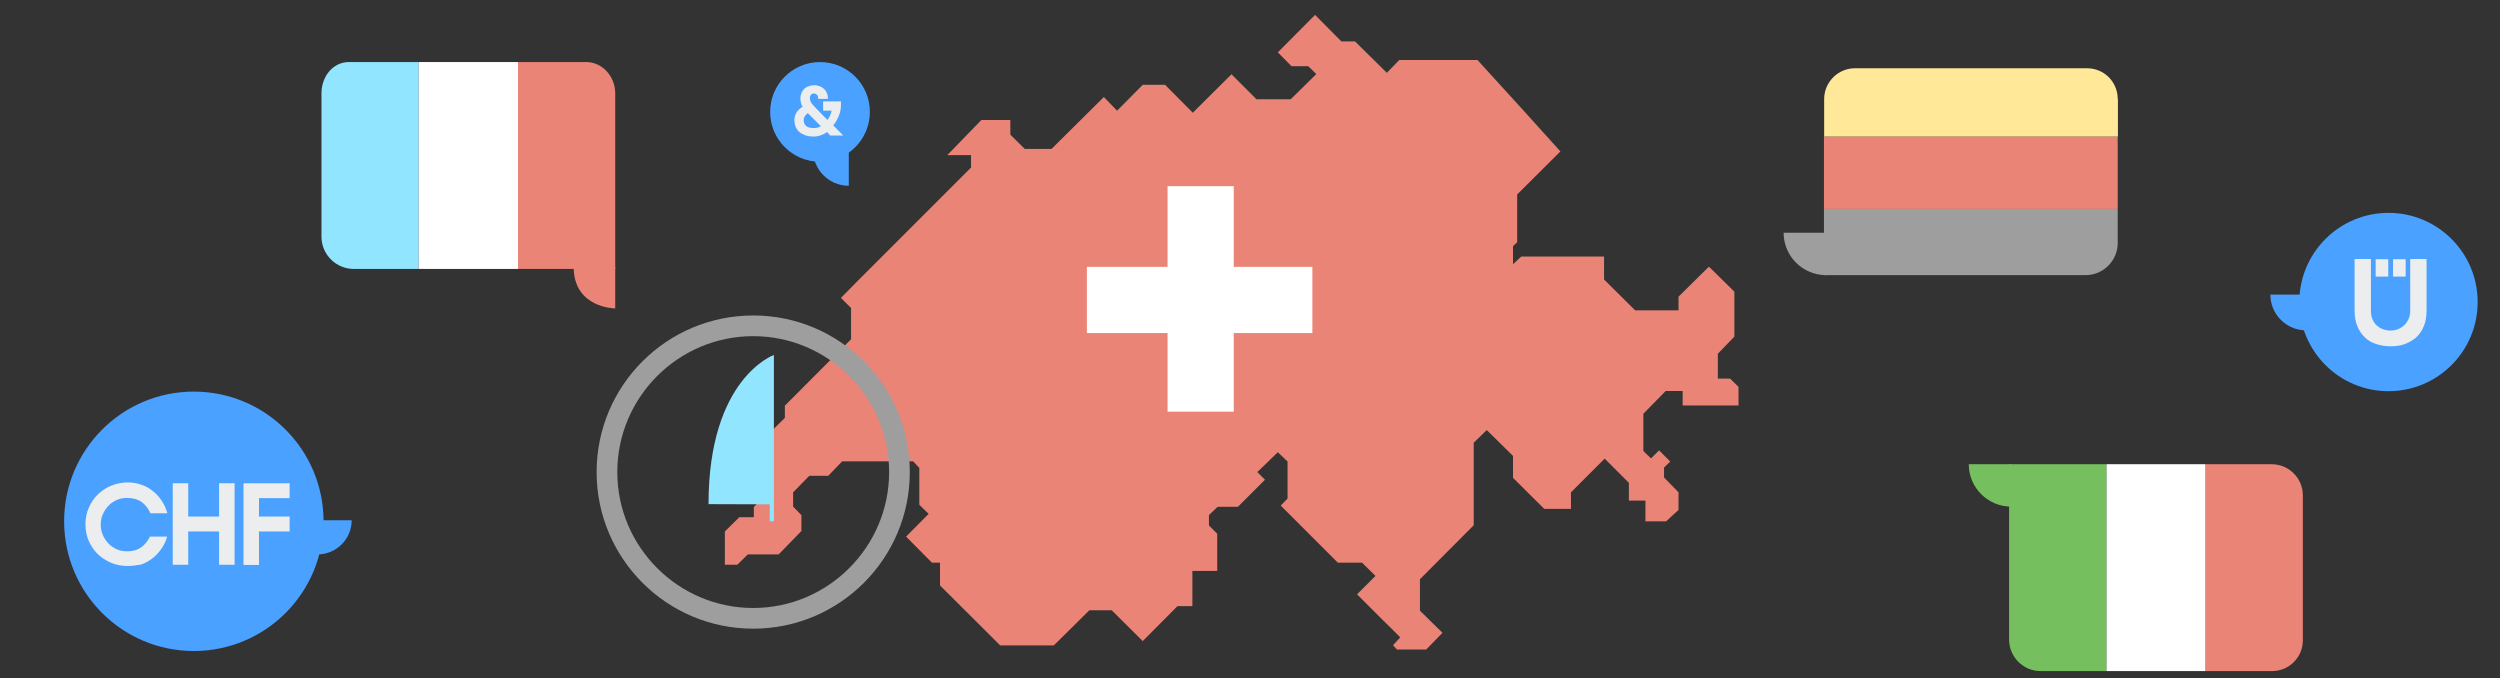<?xml version="1.0" encoding="utf-8"?>
<!-- Generator: Adobe Illustrator 20.1.0, SVG Export Plug-In . SVG Version: 6.00 Build 0)  -->
<svg version="1.1" xmlns="http://www.w3.org/2000/svg" xmlns:xlink="http://www.w3.org/1999/xlink" x="0px" y="0px"
	 viewBox="0 0 1208.5 327.9" style="enable-background:new 0 0 1208.5 327.9;" xml:space="preserve">
<rect x="0" y="0" width="1208.5" height="327.9" fill="#333333" stroke="none"/>
<style type="text/css">
	.st0{display:none;}
	.st1{display:inline;fill:#EBEDEE;}
	.st2{fill:#E98476;}
	.st3{fill:#91E5FF;}
	.st4{fill:#9E9E9E;}
	.st5{fill:#FFFFFF;}
	.st6{fill:#76BF5F;}
	.st7{fill:#FFE998;}
	.st8{fill:#4AA1FF;}
	.st9{fill:#EBEDEE;}
</style>
<g id="fond_blanc" class="st0">
	<rect class="st1" width="1208.5" height="327.9"/>
</g>
<g id="suisse">
	<polygon class="st2" points="735.8,52.7 714.2,29 676.4,29 670.4,35.2 655,20 648.4,20 635.7,7.2 617.7,25.3 624.3,32 632.4,32 
		636.3,35.8 623.9,48 607.4,48 595.3,35.9 576.6,54.5 563.2,41 552.4,41 540,53.5 533.6,46.9 508.3,72 495.4,72 488.4,65.1 
		488.4,58 474.4,58 457.9,75 469.4,75 469.4,81 413.3,137.1 406.5,144 411.4,148.9 411.4,164 379.4,196.1 379.4,202 362.3,218.9 
		370.4,227.2 370.4,234 370.4,239 364.4,245.1 364.4,250 357.4,250 350.4,256.9 350.4,273 356.4,273 361.5,268 376.4,268 
		387.4,256.7 387.4,249 383.4,244.9 383.4,238 391.2,230 400.4,230 407.1,223 441.4,223 444.4,226.2 444.4,244 448.9,248.4 
		438,259.4 450.5,272 454.4,272 454.4,283 483.5,312 509.4,312 526.6,295 537.4,295 552.4,309.9 569.2,293 576.4,293 576.4,276 
		588.4,276 588.4,258 584.4,254 584.4,249 588.6,245 598.4,245 611.5,231.9 607.8,228.2 617.7,218.6 622.4,223.1 622.4,241 
		619.1,244.4 646.7,272 658.4,272 664.9,278.4 656,287.3 668.5,299.8 672.9,304.1 676.9,308.1 673.4,311.9 675.3,314 689.4,314 
		697.3,305.9 686.4,295.2 686.4,280 712.4,253.9 712.4,231 712.4,214 718.7,207.9 731.4,220.4 731.4,231 746.5,246 759.4,246 
		759.4,238 775.7,221.7 787.4,233.4 787.4,242 795.4,242 795.4,252 805.4,252 811.4,246.5 811.4,238 804.4,230.8 804.4,226 
		807.4,223.1 802,217.7 798.1,221.6 794.4,218 794.4,200 805.2,189 813.4,189 813.4,196 823.4,196 840.4,196 840.4,187 836.3,183 
		830.4,183 830.4,171 838.4,162.7 838.4,141 826.1,128.9 811.4,143.4 811.4,150 790.4,150 775.4,135.1 775.4,124 735.4,124 
		731.4,127.7 731.4,119 733.4,117.1 733.4,94 754.3,73.2 	"/>
	<path class="st3" d="M372.2,252h1.9v-80.4c0,0-31.6,11.1-31.6,72.1l29.6,0.1V252z"/>
	<g>
		<path class="st4" d="M364.1,162.5c36.2,0,65.7,29.5,65.7,65.7s-29.5,65.7-65.7,65.7s-65.7-29.5-65.7-65.7S327.9,162.5,364.1,162.5
			 M364.1,152.5c-41.8,0-75.7,33.9-75.7,75.7s33.9,75.7,75.7,75.7s75.7-33.9,75.7-75.7S405.9,152.5,364.1,152.5L364.1,152.5z"/>
	</g>
</g>
<g id="drapeaux">
	<polygon class="st5" points="634.4,129 596.4,129 596.4,90 564.4,90 564.4,129 525.4,129 525.4,161 564.4,161 564.4,199 596.4,199 
		596.4,161 634.4,161 	"/>
	<g>
		<path class="st2" d="M297.4,129v20.1c0,0-20.1-0.1-20.1-20.1H297.4z"/>
		<path class="st3" d="M168.6,30c-7.5,0-13.2,6.8-13.2,15.1v69.3c0,8.6,7,15.6,15.6,15.6h31.4V30H168.6z"/>
		<path class="st2" d="M283.5,30h-33.1v100h47V45.1C297.4,36.8,291,30,283.5,30z"/>
		<rect x="202.4" y="30" class="st5" width="48" height="100"/>
	</g>
	<g>
		<rect x="1018.2" y="224.4" class="st5" width="48" height="100"/>
		<path class="st6" d="M971.2,224.4v84.8c0,8.4,6.9,15.2,15.2,15.2h31.8v-100H971.2z"/>
		<path class="st2" d="M1098.1,224.4h-31.9v100h32.1c8.3,0,14.9-6.7,14.9-14.9v-70C1113.2,231.1,1106.4,224.4,1098.1,224.4z"/>
	</g>
	<g>
		<rect x="881.7" y="66" class="st2" width="142" height="35"/>
		<path class="st4" d="M881.7,133h126.5c8.5,0,15.5-7,15.5-15.5V101h-142V133z"/>
		<path class="st7" d="M1023.7,47.8c0-8.2-6.6-14.8-14.8-14.8H896.7c-8.2,0-14.9,6.7-14.9,14.9V66h142V47.8z"/>
	</g>
	<path class="st6" d="M951.7,224.4c0,11.3,9.2,20.5,20.5,20.5v-20.5H951.7z"/>
	<path class="st4" d="M862.2,112.5c0,11.3,9.2,20.5,20.5,20.5v-20.5H862.2z"/>
	<g>
		<g>
			<circle class="st8" cx="1154.6" cy="146" r="43.1"/>
		</g>
		<g>
			<path class="st8" d="M1114.8,159.7c-9.5,0-17.3-7.7-17.3-17.3h17.3V159.7z"/>
		</g>
	</g>
	<g>
		<g>
			<circle class="st8" cx="396.4" cy="54.1" r="24.1"/>
		</g>
		<g>
			<path class="st8" d="M410.3,89.8c-9.5,0-17.3-7.7-17.3-17.3h17.3V89.8z"/>
		</g>
	</g>
	<g>
		<circle class="st8" cx="93.7" cy="252" r="62.7"/>
		<path class="st8" d="M170,251.5c0,9.1-7.4,16.5-16.5,16.5v-16.5H170z"/>
	</g>
	<g>
		<path class="st9" d="M61.9,273.6c-3,0-5.8-0.5-8.3-1.6c-2.5-1.1-4.7-2.5-6.5-4.3c-1.8-1.8-3.2-4-4.3-6.4c-1-2.5-1.5-5.1-1.5-7.9
			c0-2.8,0.5-5.4,1.6-7.9c1-2.5,2.5-4.6,4.3-6.4c1.8-1.8,4-3.3,6.5-4.3c2.5-1.1,5.3-1.6,8.2-1.6c2.2,0,4.4,0.4,6.4,1.1
			c2.1,0.7,3.9,1.7,5.6,3.1c1.7,1.3,3.1,2.9,4.3,4.7c1.2,1.8,2.1,3.8,2.7,6h-8.2c-1-2.3-2.4-4.1-4.2-5.4c-1.8-1.3-4.2-2-7.1-2
			c-1.8,0-3.4,0.3-5,1c-1.5,0.7-2.9,1.6-4,2.8c-1.1,1.2-2,2.5-2.7,4.1c-0.7,1.6-1,3.2-1,5c0,1.8,0.3,3.4,1,5
			c0.7,1.6,1.6,2.9,2.7,4.1c1.1,1.2,2.5,2.1,4,2.8c1.5,0.7,3.2,1,5,1c2.7,0,5-0.6,6.8-1.9c1.8-1.3,3.2-3,4.3-5.2h8.3
			c-0.6,2.1-1.5,4.1-2.8,5.9c-1.2,1.8-2.7,3.3-4.3,4.6c-1.7,1.3-3.5,2.3-5.5,3C66.2,273.2,64.1,273.6,61.9,273.6z"/>
		<path class="st9" d="M105.9,256.9H91v16.1h-7.5v-39.4H91v16.1h14.9v-16.1h7.5v39.4h-7.5V256.9z"/>
		<path class="st9" d="M117.7,233.6H140v7.2h-14.8v8.9H140v7.2h-14.8v16.2h-7.5V233.6z"/>
	</g>
	<g>
		<path class="st9" d="M399.8,63.8c-0.9,0.7-1.9,1.2-3,1.6c-1.1,0.4-2.2,0.6-3.3,0.6c-1.8,0-3.2-0.2-4.5-0.7
			c-1.2-0.5-2.2-1.1-2.9-1.8c-0.7-0.7-1.3-1.6-1.6-2.5c-0.3-0.9-0.5-1.9-0.5-2.8c0-1.5,0.4-2.8,1.1-3.9c0.7-1.1,1.7-2,2.9-2.7
			c-0.4-0.6-0.7-1.2-0.8-1.9c-0.2-0.7-0.3-1.4-0.3-2.2c0-0.9,0.2-1.7,0.5-2.5c0.3-0.8,0.8-1.4,1.3-2c0.6-0.6,1.3-1,2.1-1.3
			c0.8-0.3,1.7-0.5,2.7-0.5c1.1,0,2,0.2,2.8,0.5c0.8,0.3,1.5,0.8,2.1,1.3c0.6,0.6,1,1.2,1.3,1.9c0.3,0.7,0.5,1.5,0.5,2.4v0.5h-4.7
			v-0.5c0-0.6-0.2-1.1-0.6-1.5c-0.4-0.4-0.9-0.6-1.5-0.6c-0.6,0-1,0.2-1.4,0.6c-0.3,0.4-0.5,0.9-0.5,1.6c0,0.5,0.1,0.9,0.2,1.3
			c0.1,0.4,0.3,0.8,0.6,1.2s0.7,0.9,1.2,1.4c0.5,0.5,1.2,1.2,1.9,2l4.6,4.7c1-1.4,1.7-2.9,2-4.5h-4.1V49h8.6v2.1
			c0,1.5-0.3,3.1-1,4.8c-0.6,1.7-1.6,3.3-2.7,4.7l4.8,4.9h-6.3L399.8,63.8z M393.5,61.9c0.6,0,1.2-0.1,1.7-0.2
			c0.6-0.2,1.1-0.4,1.6-0.7l-5.1-5.1l-1.2-1.2c-0.6,0.4-1.1,0.9-1.5,1.5c-0.3,0.5-0.5,1.2-0.5,2c0,0.5,0.1,1,0.3,1.5
			c0.2,0.5,0.5,0.9,0.9,1.2c0.4,0.4,0.9,0.6,1.6,0.8C392,61.8,392.7,61.9,393.5,61.9z"/>
	</g>
	<g>
		<path class="st9" d="M1155.6,167.4c-2.5,0-4.8-0.4-7-1.1s-4-1.8-5.5-3.3c-1.5-1.4-2.7-3.2-3.6-5.4s-1.3-4.7-1.3-7.6v-24.8h7.9v25
			c0,1.4,0.2,2.8,0.7,4c0.5,1.2,1.1,2.2,2,3c0.9,0.8,1.9,1.5,3,1.9s2.4,0.7,3.7,0.7c1.3,0,2.6-0.2,3.7-0.7c1.2-0.5,2.2-1.1,3-1.9
			c0.9-0.8,1.6-1.9,2.1-3s0.8-2.5,0.8-4v-25h7.9v24.8c0,2.9-0.4,5.4-1.3,7.6c-0.9,2.2-2.1,4-3.6,5.4c-1.6,1.4-3.4,2.5-5.6,3.3
			C1160.4,167.1,1158.1,167.4,1155.6,167.4z M1148.4,125.3h6.1v8.4h-6.1V125.3z M1156.8,125.3h6.1v8.4h-6.1V125.3z"/>
	</g>
</g>
</svg>
